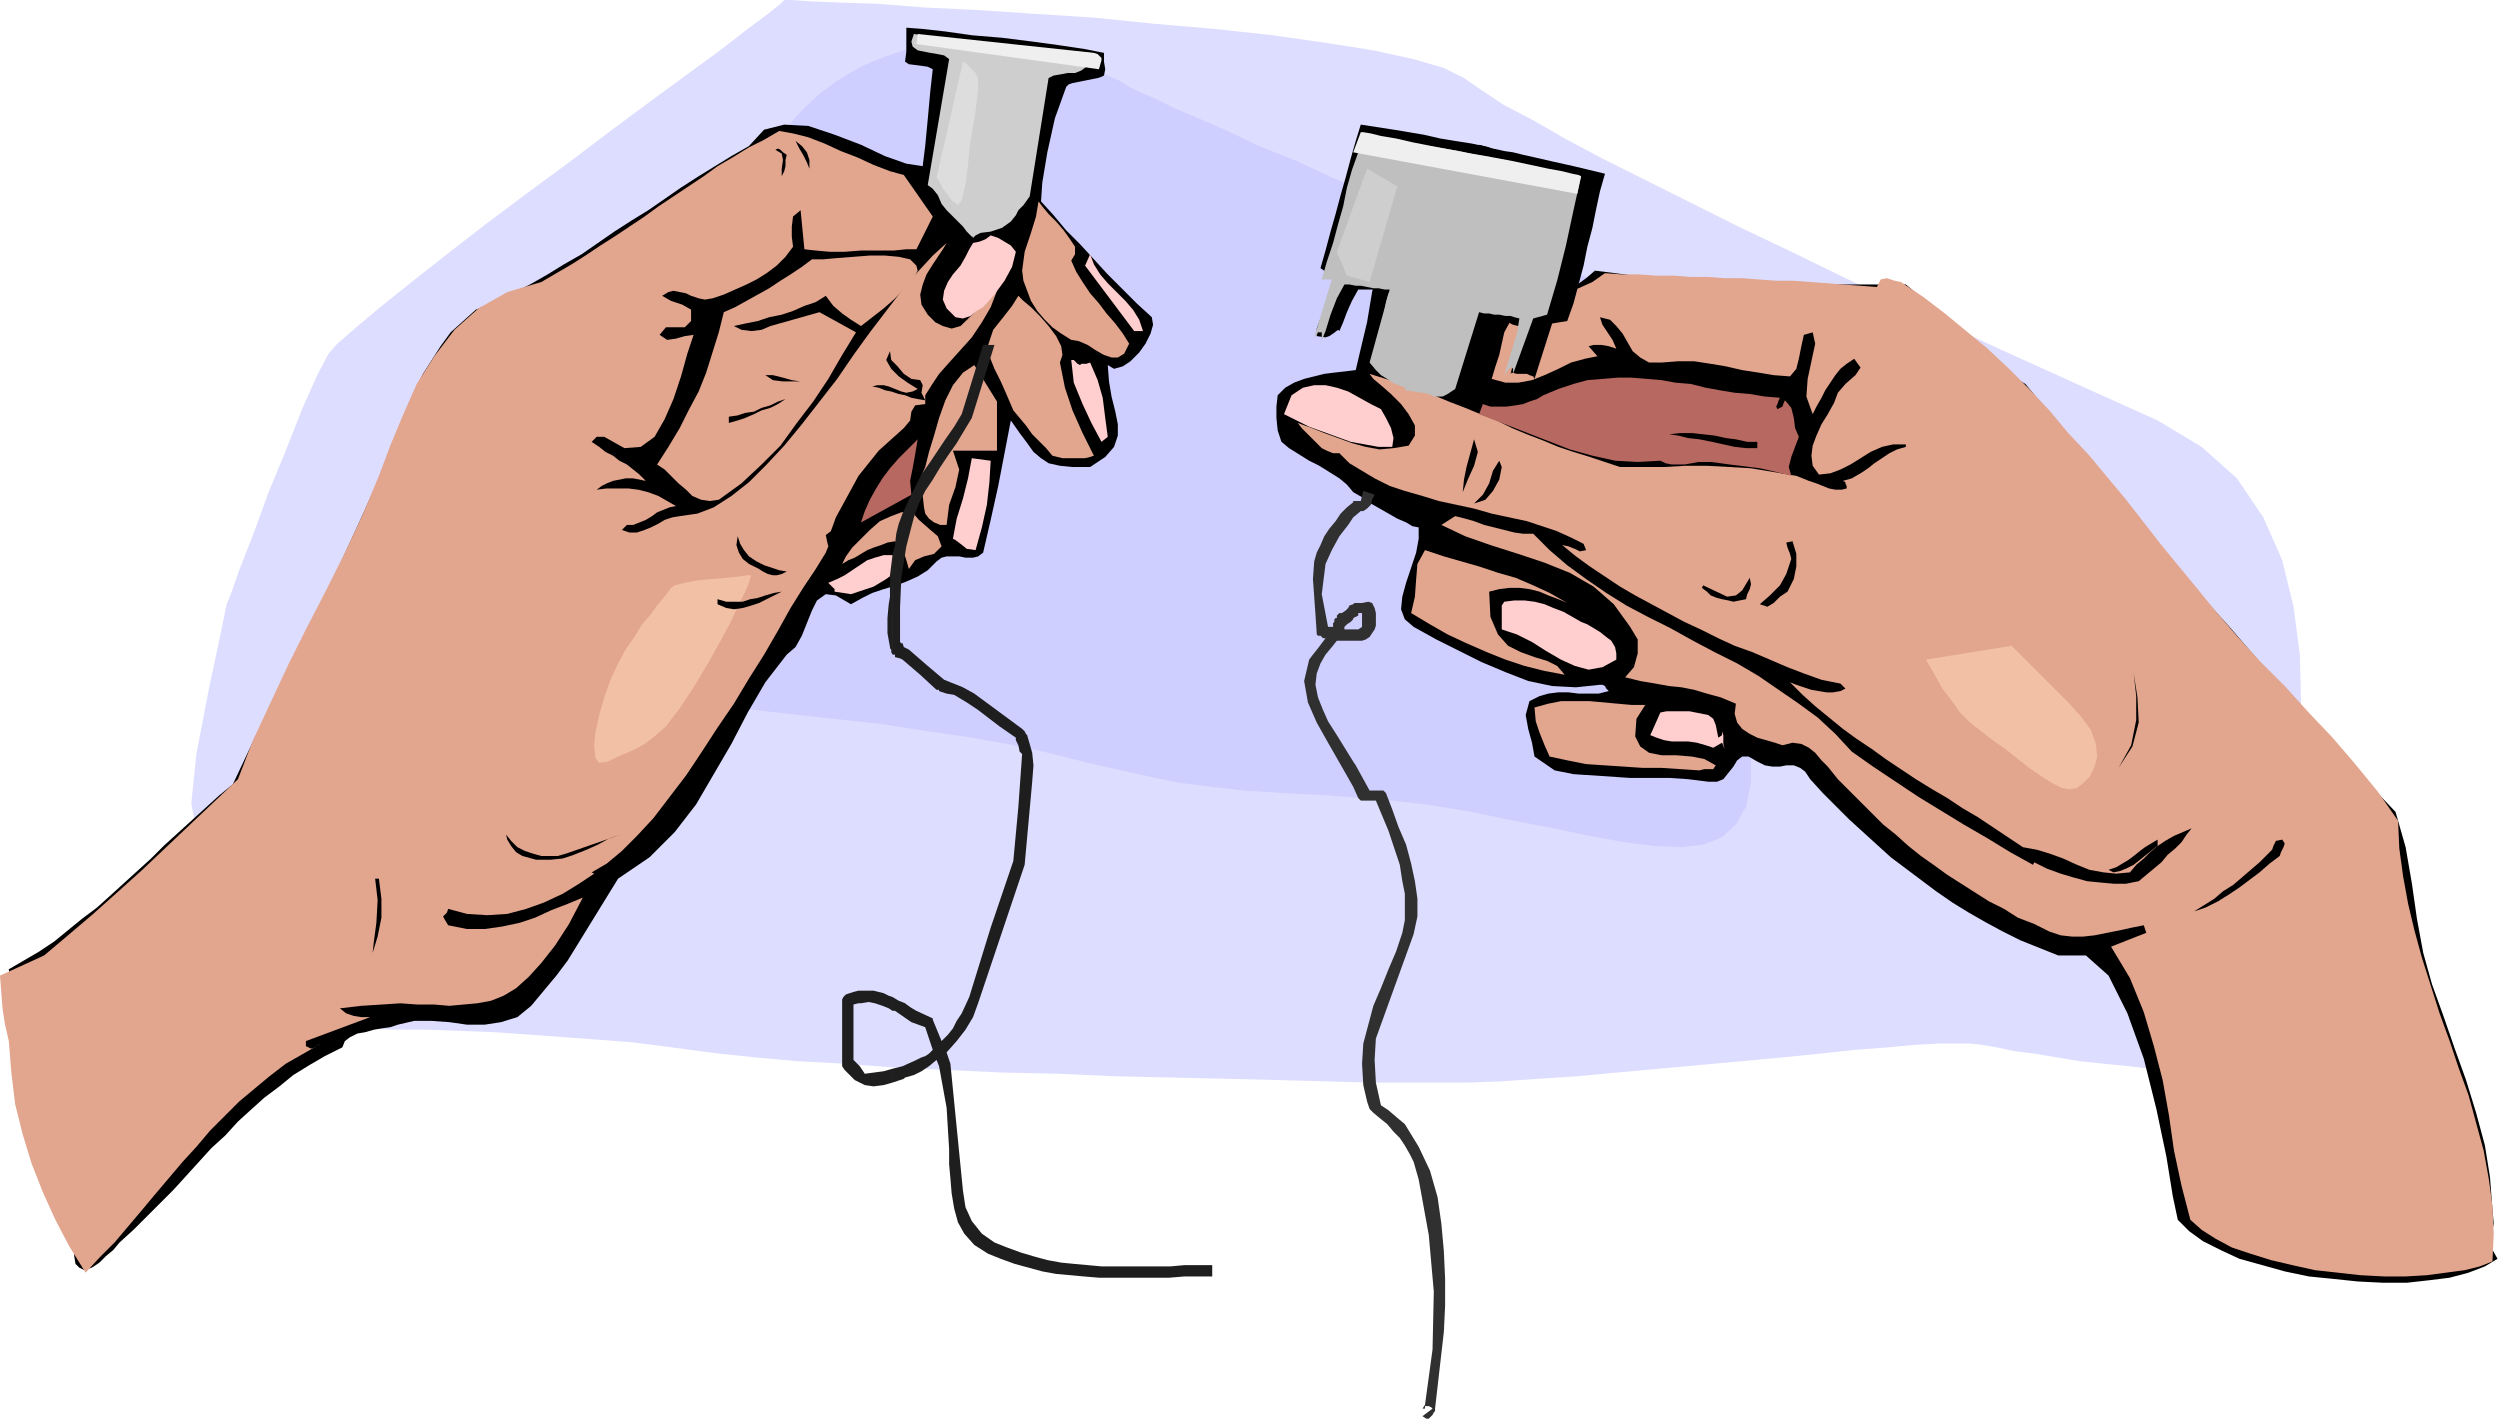 <svg xmlns="http://www.w3.org/2000/svg" fill-rule="evenodd" height="1.128in" preserveAspectRatio="none" stroke-linecap="round" viewBox="0 0 1986 1128" width="1.986in"><style>.pen1{stroke:none}.brush4{fill:#000}.brush5{fill:#e2a58e}.brush6{fill:#f2c1a5}.brush7{fill:#ffcece}.brush8{fill:#b76860}.brush9{fill:#cecece}.brush10{fill:#efefef}.brush12{fill:#bfbfbf}</style><path class="pen1" style="fill:#ddf" d="m623 0-3 3-10 8-16 12-22 17-26 19-30 22-31 23-33 25-34 25-32 24-31 24-28 22-25 20-19 16-15 13-7 8-9 17-12 27-13 33-14 34-12 33-11 28-7 20-3 7-4 20-10 47-10 52-4 39 3 17 7 24 9 29 12 31 11 29 9 25 7 17 3 6h37l18 1h22l23 1h26l27 1 27 1 28 2 28 2 27 2 26 2 24 3 22 3 23 3 29 3 33 3 37 2 40 3 42 2 44 2 45 1 45 2 45 1 43 1 41 1 38 1 35 1h79l26-1 29-2 31-2 32-3 33-3 33-3 33-3 32-3 30-3 28-3 26-2 22-2 19-1h24l9 1 12 2 14 3 16 2 18 3 18 3 19 2 20 2 18 2 18 1h16l14-2 12-2 9-4 5-6 1-7 1-12 3-18 6-24 7-29 7-32 7-36 6-38 5-40 2-40-1-40-5-38-9-37-15-34-21-31-28-25-35-21-40-18-42-19-42-19-43-20-43-19-42-20-41-20-40-19-38-19-36-18-34-17-30-16-26-15-23-12-18-12-13-9-16-8-24-7-32-7-38-6-42-6-46-5-47-4-49-5-47-3-45-3-42-2-38-3-31-1-23-1-15-1h-5z"/><path class="pen1" style="fill:#ceceff" d="m895 68-1-1-5-3-9-4-12-5-14-5-17-6-18-4-20-4-11-1-11-1h-22l-11 1-12 2-11 2-12 4-11 4-12 5-11 6-11 7-11 8-10 9-10 10-10 12-34 43-28 32-21 24-16 19-10 18-6 18-1 22 2 29v17l-5 19-9 18-10 19-12 20-12 19-10 19-9 19-5 17v17l6 16 13 15 20 13 30 11 41 9 52 7 54 6 46 5 39 6 34 5 28 5 24 5 21 5 19 5 18 4 18 4 18 4 20 4 24 3 26 3 32 2 37 2 39 3 37 4 36 6 34 7 31 6 29 6 27 5 24 3 21 1 18-2 15-6 11-10 8-14 4-20v-25l-4-32-10-67-5-60-4-53-6-46-11-40-19-32-29-26-43-20-26-9-27-10-30-11-30-12-30-13-31-12-30-13-28-13-28-11-25-12-23-10-19-8-16-8-12-5-8-4-2-1z"/><path class="pen1 brush4" d="m827 160 10 11 10 12 11 11 11 12 11 12 12 12 11 11 12 11 1 6-2 7-4 8-5 7-7 7-6 4-7 2-5-3 1 13 2 12 3 12 2 10v9l-3 9-7 8-12 8h-14l-10-1-9-2-6-4-6-5-5-7-6-8-7-10-5 26-5 26-6 27-6 26-4 3-4 1h-6l-5-1h-10l-4 1-4 3-7 7-8 5-9 4-8 3-10 3-9 3-8 4-9 5-12-7-8-1-7 5-4 8-4 10-4 10-5 9-7 6-17 22-14 24-13 25-14 24-14 24-17 22-20 20-25 17-8 13-8 13-8 13-8 13-8 13-9 12-10 12-10 12-11 9-13 4-13 2h-14l-14-2-14-1h-14l-13 3-6 2-7 1-6 1-7 2-6 1-6 3-4 3-2 5-14 7-12 7-13 8-11 9-12 9-10 9-11 10-10 11-11 10-10 11-10 11-10 11-10 10-11 11-11 11-11 10-5 6-6 5-5 5-6 4-6 2-4-2-3-3-1-6-1-24-5-30-8-34-10-35-10-35-9-30-7-25-2-15 12-7 12-7 12-8 11-9 11-9 12-9 10-9 11-10 11-10 11-10 10-10 11-10 11-10 11-10 11-10 11-9 17-36 18-36 17-36 18-35 17-36 17-37 16-36 15-37 5-12 5-13 6-12 7-11 7-11 8-11 10-9 10-9 14-6 15-7 14-7 14-8 13-8 14-8 13-9 13-9 14-9 13-8 13-9 13-9 14-9 13-8 13-8 14-8 12-13 16-4 19 1 21 7 21 8 19 9 17 6 13 2 2-16 2-21 2-22 2-18-4-2-7-1-8-1-3-2 1-8V22l13 1 18 2 21 3 24 2 24 3 22 3 20 3 15 3v7l1 6-1 5-2 1-3 1-5 1-5 1-5 1-5 1-3 1-2 2-9 25-6 27-4 24-1 15z"/><path class="pen1 brush5" d="m639 198-3-31-6 5-1 8v8l1 8-6 8-7 7-8 6-8 5-8 4-9 4-9 4-9 3-6 1-5-1-6-2-4-2-5-1-5-1-4 1-5 3 7 4 9 3 7 4v9l-5 5h-15l-5 6 6 4 7-1 7-2 7-1-5 15-5 18-6 18-7 16-8 14-11 8-13 1-16-9h-6l-2 2-2 2 6 4 5 4 6 3 5 4 6 3 5 4 5 4 5 5-5-1-5-1h-6l-5 1-5 1-5 2-4 2-4 3 8-1h17l8 1 8 2 8 3 7 4 7 4-5 1-5 2-5 2-4 3-5 3-5 2-5 2h-5l-4 4 6 2h6l6-2 5-2 6-3 5-3 6-2 6-1 14-2 13-5 14-9 14-11 14-14 14-15 14-17 14-18 14-18 13-19 13-18 13-17 13-17 12-14 12-13 11-10-3 5-4 6-4 6-5 8-3 8-2 8 1 8 5 8 6 6 6 3 7 2 7-2 29-28-5 13-7 12-8 12-9 10-9 10-8 9-6 9-5 8v7l-8 1-3 5-1 7-5 6-10 9-10 9-8 10-8 10-6 11-6 11-6 11-4 11-4 3 1 5 1 4-2 5-8 13-10 15-10 16-10 18-11 19-12 19-12 20-13 19-13 20-12 18-13 17-13 17-13 14-12 12-12 10-12 7 2 1-12 8-13 8-15 7-14 5-15 4-16 1-16-1-15-4-1 3-2 2-1 1 1 2 3 5 15 3h14l14-2 14-3 12-4 13-6 13-5 12-5-11 21-11 17-11 14-10 11-10 9-10 6-10 4-11 2-11 1-11 1-12-1h-13l-14-1-15 1-16 1-17 2 5 4 6 2 6 1h7l-51 19v4l4 2 3-1 3-2 2-1-14 8-14 8-13 10-12 10-12 10-12 12-11 11-11 13-11 12-11 13-11 13-10 12-11 13-11 13-12 12-11 12-13-21-11-21-10-22-9-23-7-23-6-24-3-25-2-25-3-13-2-13-1-13-1-13 35-16 19-16 20-17 19-17 20-18 19-18 19-18 19-18 19-18 12-31 14-30 14-30 15-30 15-29 15-30 14-30 13-31 9-24 10-24 11-25 14-22 16-21 19-17 23-13 27-8 12-7 12-7 11-7 12-8 11-7 12-8 12-8 11-8 12-8 12-8 12-8 11-8 12-7 13-8 12-6 12-7 11 2 12 3 13 5 13 6 13 5 13 6 13 5 11 3 23 33-13 26h-8l-10 1h-26l-13 1h-12l-11-1-9-1z"/><path class="pen1 brush6" d="m533 467-2 3-4 5-5 6-5 7-7 8-6 10-7 10-6 11-6 13-5 14-4 14-3 14-1 11 1 9 3 4 7-1 8-4 7-3 7-3 7-4 8-6 9-8 10-13 12-18 12-20 10-18 8-15 6-13 5-10 3-7 1-4 1-2h-3l-7 1-10 1-11 1-12 1-10 2-8 2-3 2z"/><path class="pen1 brush4" d="m643 134-2-5-3-6-3-5-3-6 5 4 4 5 2 6v7zm-18-11-1 4v5l-1 4-2 4v-6l1-7-1-5-5-3 2-1 2 1 2 2 3 2z"/><path class="pen1 brush5" d="m851 207 4 9 5 8 6 9 7 8 6 8 7 8 6 8 5 8-4 8-5 3h-5l-6-2-7-4-6-4-7-3-6-1-8-5-7-5-6-6-6-7-5-8-3-8-3-8-1-8 2-15 5-15 4-13 2-12 3 4 5 6 6 6 6 7 5 7 4 6v6l-3 5z"/><path class="pen1 brush7" d="m807 200-3 12-6 11-8 11-9 10-5 3-5 4-6 2-6-1-7-7-3-7 1-7 3-7 4-6 6-7 4-7 3-6 3-5 5-1 5-2 4-3 6 2 5 3 5 3 4 5zm101 63h-7l-39-52 4-9 3 8 5 8 6 7 7 7 7 7 6 7 5 8 3 9z"/><path class="pen1 brush5" d="m684 259-8-5-7-5-7-6-6-8-8 5-9 3-9 4-9 3-10 2-9 3-10 2-9 2 6 3 8 1 8-1 7-3 39-11 29 16-11 18-11 19-12 18-13 17-13 18-15 15-16 15-18 13-7 1-7-1-7-3-5-5-6-5-6-6-5-5-6-4 9-14 9-15 7-14 8-15 6-15 5-16 5-16 4-16 9-4 9-5 9-5 9-5 9-6 8-5 9-6 8-6h9l11-1 13-1 13-1h12l11 1 9 2 5 5 1 4-2 4-4 6-6 6-7 7-8 7-9 7-9 7zm158 29 4 20 6 18 8 18 9 18-3 1-4 1h-18l-4-1-4-1-5-6-5-5-6-6-5-7-5-6-5-6-3-7-3-7-4-9-5-10-4-10-1-9 4-12 8-10 7-9 5-8 4 4 6 5 7 7 7 8 6 8 4 8 1 7-2 6z"/><path class="pen1 brush4" d="m724 301 7 1 2 4-1 6 3 6-6-1-5-1-5-2-5-1-6-2-5-1-5-2-5-1 4-1h5l4 1 5 2 5 2 4 1 5-1 4-2-8-5-7-5-6-6-4-7 3-7 1 7 5 5 5 6 6 4z"/><path class="pen1 brush7" d="m858 290 1-1h4l3-1 6 14 4 14 2 16 2 15-5 4-8-15-7-15-7-17-2-18h2l2 2 1 1 2 1z"/><path class="pen1 brush4" d="M636 303h-14l-8-1-6-4h6l8 2 7 2 7 1zm-6 11-6 3-6 4-6 3-7 2-6 3-7 3-6 2-7 2v-5l7-1 6-2 7-1 6-3 7-2 6-3 6-2 6-3z"/><path class="pen1 brush5" d="M792 358h-35l5 15-3 14-5 14-2 16h-5l-5-2-4-3-3-4-1-5-1-9-1-9-1-5 4-9 3-12 4-13 4-14 5-14 6-12 8-10 9-6 18 29v39z"/><path class="pen1 brush8" d="m724 393-40 22 3-9 4-9 5-9 5-8 6-8 7-8 7-7 8-8-2 12-2 11-2 10 1 11z"/><path class="pen1 brush7" d="m787 366-1 17-2 18-4 18-5 18-7-1-5-4-4-3-2-1 3-16 5-16 4-16 3-16 15 2z"/><path class="pen1 brush5" d="m711 430-6 1-5 2-6 2-5 2-5 3-5 3-5 2-5 3 3-6 5-7 7-7 7-7 8-7 9-4 8-3 8-1 6 7 8 7 7 6 3 8-6 6-8 2-7 3-5 7-2-7-2-6-3-5-4-4z"/><path class="pen1 brush4" d="m625 454-4 2-4 1h-3l-4-1-4-2-3-2-4-2-4-2-5-4-3-5-2-6 1-7 2 6 3 5 4 5 6 4 6 3 6 2 6 2 6 1z"/><path class="pen1 brush7" d="m713 446-2 6-3 5-4 3-5 3-5 3-6 2-6 2-6 2-13-2v-2l-2-2-1-1-2-2 7-3 6-3 6-4 6-4 6-4 6-2 7-2h7l4 5z"/><path class="pen1 brush4" d="m621 470-6 3-6 3-6 3-6 2-7 2-7 1-6-1-7-3v-4l7 2h13l6-2 6-1 6-2 7-2 6-1zM450 678l43-15-9 3-9 5-9 4-10 4-9 3-10 1h-11l-11-3-5-3-4-5-3-5-1-4 4 5 5 5 6 3 6 2 7 2h13l7-2zm-149 20 2 16v15l-3 15-4 13 1-9 2-15 1-18-2-17h3z"/><path class="pen1 brush9" d="m737 147 17-100-4-3-5-1-6-1-5-1-5-1-4-3-1-4 2-6 11 2 10 2 9 1 10 1 9 1 10 1 9 1 11 2-9 48-7 37-6 27-3 19-3 12-3 6-2 1-4-4-3-4-4-4-5-5-4-4-4-5-3-7-4-5-4-3z"/><path class="pen1 brush9" d="m818 156 15-94 4-2 6-1 5-1h6l5-2 4-3 2-4 1-7-10-1h-17l-7-1h-8l-7-1-9-1-9-2-7 46-6 37-5 28-4 20-3 13-2 7 1 2 2-2 4-2 8-1 9-3 7-5 4-5 2-4 4-4 5-7z"/><path class="pen1 brush10" d="m729 27 140 15 3 1 2 2 1 1v2l-2 7-145-20 1-8z"/><path class="pen1" style="fill:#ddd" d="m765 49-21 92 2 3 4 7 6 8 5 4 3-4 3-13 2-15 1-12 2-13 3-18 2-17v-9l-2-4-4-4-4-4-2-1z"/><path class="pen1 brush4" d="m1200 246 1-17 4-17 4-18 2-18 6-3 2-2-1-3-3-3-3-3-3-3-2-4v-5l-11-6-11-4-10-3-11-3-11-2-10-2-11-2-11-3-7 14-7 19-6 23-5 25-6 26-4 24-5 21-4 17-8 1-9 1-8 1-8 2-8 2-8 3-7 4-6 6-1 9v9l1 10 3 9 6 5 8 5 8 5 8 4 8 5 8 5 6 5 5 6 7 4 7 5 7 4 7 4 7 4 7 3 5 3 5 1v9l-2 11-4 12-4 12-3 11-1 10 3 8 7 6 18 10 18 9 18 9 19 8 18 7 19 4 19 1 19-2h2l2 1 1 2 2 2-8 2h-16l-8-1h-8l-8 1-7 2-8 4-3 11 2 11 3 11 2 11 16 11 15 3 15 1 15 1 15 1h31l15 1 16 2h7l5-2 4-5 4-5 3-5 4-3h5l7 4 6 3 6 1h6l5-1h6l5 2 4 3 4 6 10 11 10 10 11 11 11 10 11 10 11 10 12 9 12 9 12 9 13 9 13 8 14 8 13 7 14 7 15 6 15 6h22l18 16 15 30 13 36 10 40 8 38 5 31 4 19 9 9 11 8 14 7 15 7 18 5 18 5 19 4 20 2 19 2 20 1h19l18-2 16-2 15-4 13-5 10-6-5-9v-9l2-10-1-11-2-26-4-25-7-26-8-26-9-25-9-26-9-25-7-25-5-27-4-28-5-29-8-28-19-20-19-21-19-21-18-21-19-21-19-21-18-21-19-21-18-21-18-22-19-21-18-22-18-22-18-21-17-22-18-22-14-8-13-9-12-10-11-11-11-10-10-11-12-10-12-10h-77l-15-1h-31l-16-1-15-1-15-1-16-1-15-1-16-1-15-2-16-2-7 6-7 5-8 5-9 4-9 3-9 3-9 2-9 3z"/><path class="pen1 brush5" d="m1491 228-13-1-14-1-13-1-13-1-14-1h-13l-14-1-13-1h-14l-13-1h-14l-13-1h-14l-14-1h-13l-14-1-10 7-11 5-12 3-12 3-11 4-10 6-8 8-6 11-2 9-2 9-3 9-3 10 11 3h10l11-2 10-4 11-5 10-5 11-3 10-2-7-8 4-1h6l6 1 6 2-3-7-4-6-4-6-2-6 8 2 5 5 5 6 4 7 4 7 6 5 7 4h10l13-1h13l13 2 12 2 13 3 13 2 12 2 13 1 5-6 2-8 2-10 2-9 7-2 2 9-3 14-3 14-1 14 5 14 3-6 4-7 3-6 4-6 4-6 4-5 5-4 6-4 5 7-4 6-8 7-6 7-3 8-5 9-5 8-4 9-3 8-1 8 1 8 5 7 9-1 8-3 8-4 8-5 8-5 9-4 9-2h10v2l-7 2-6 3-6 4-6 4-5 4-6 4-7 4-7 2 2 1v1l1 2v2l-4 1h-5l-5-1-5-2-5-2-6-2-5-2-5-2-18-3-18-3-17-1-18-1h-17l-17 1h-35l-12-4-12-4-13-4-12-4-12-5-13-5-12-5-12-6-13-5-12-5-13-5-12-5-13-5-13-4-12-4-13-4 3 4 6 5 8 7 8 8 6 8 5 9v8l-5 8-12 2-11 1-11-2-11-3-11-4-11-4-10-4-11-4 3 4 4 4 4 4 4 4 4 4 4 2 5 2h5l8 8 10 6 10 6 12 6 12 4 14 4 13 4 14 3 14 3 14 4 14 3 14 3 12 4 12 4 11 5 10 5 2 5-5 1-4-2-5-2-5-1 11 9 11 8 12 8 12 8 12 7 13 7 13 7 13 7 13 6 14 7 13 6 14 5 14 6 14 6 13 5 14 5 5 1 5 1 5 1 4 4-4 2-6 1h-5l-6-1-6-1-6-2-6-2-5-2 10 10 10 9 11 9 11 9 11 8 12 8 11 8 12 8 12 8 13 8 12 7 12 8 12 7 12 8 12 8 12 8 11 2 10 3 11 4 11 5 10 4 11 2 10 1 11-1 5-6 6-5 5-5 6-5 6-4 7-4 7-3 7-3-4 5-4 6-5 5-6 5-5 6-6 5-6 5-6 5-10 2h-10l-11-1-10-1-11-3-10-3-11-4-10-5-1 2-18-10-18-11-19-11-18-11-18-11-18-12-18-12-17-12-13-14-14-13-15-11-16-11-16-11-17-10-18-9-17-9-18-10-18-9-17-9-16-10-16-11-15-11-14-12-13-13h-8l-7-1-8-2-8-2-8-2-8-3-7-2-8-2-11 7 19 9 20 7 22 7 21 7 20 8 19 11 16 14 13 18 6 10v11l-3 11-7 8 12 3 12 2 11 2 10 1 10 2 10 3 11 3 12 5-1 8 2 7 4 5 6 4 6 3 7 2 7 2 6 2 8-2 7 1 6 3 5 4 5 6 5 5 4 5 4 5 9 9 9 9 9 9 9 9 10 8 10 9 10 8 10 7 11 8 11 7 11 7 11 7 12 6 11 7 13 5 12 6 9 3 9 1h9l9-1 10-2 10-2 9-2 10-2 2 6-28 11 15 25 11 27 8 27 7 27 5 28 4 28 6 28 7 27 9 8 11 7 13 7 15 5 16 5 17 4 18 4 18 2 18 2 19 1h17l17-1 15-2 15-2 12-3 10-4 1-22-1-22-3-22-4-22-6-22-6-22-8-22-7-21-8-22-7-22-7-22-6-22-5-21-4-22-3-22-1-22-16-23-18-22-18-21-19-20-19-21-20-20-19-21-18-21-13-16-14-17-14-17-14-18-14-18-15-18-15-18-16-17-15-18-16-17-16-16-17-16-17-14-17-14-17-13-18-12-5-1-6-2-5 1-3 6z"/><path class="pen1 brush8" d="m1412 325-1-2 1-2 1-3 1-2-12-1-12-2-12-1-12-2-11-2-12-3-12-1-11-2-12-1-12-1h-11l-12 1-12 1-11 3-12 4-12 5-5 3-6 2-5 2-6 1-7 1h-13l-6-2-3 8 18 7 18 7 18 7 18 7 18 5 18 4 18 1 18-1 4 2 5 1h10l6-1 5-1h10l8 1 7 1 8 1 8 1 8 1 9 2 8 2 8 2-2-7 2-8 3-8 3-8-3-7-1-8-2-8-5-6-1 2-1 3-2 1-2 1z"/><path class="pen1 brush4" d="m1326 345 7 1 8 2 9 1 10 2 9 2 9 2 9 1h9v-5h-8l-9-2-8-1-9-2-9-1-9-1h-9l-9 1zm357 265 11-17 5-19-1-20-3-19 2 18v19l-4 20-10 18zm-260-166-4 12-5 9-8 8-8 7 6 2 5-3 5-5 6-4 5-10 2-10v-10l-3-10-5 1 1 4 2 5 1 4zm-252-95-3 11-3 11-2 10-1 10 4-10 5-11 3-11-3-10z"/><path class="pen1 brush7" d="m1026 314-6 15 10 5 10 5 11 4 11 4 11 4 11 2 11 2h11l1-7-2-8-4-8-4-7-8-4-9-5-9-5-9-3-9-2h-9l-9 2-9 6z"/><path class="pen1 brush4" d="m1171 400 9-3 6-7 5-9 2-10-2-5-5 8-3 10-5 9-7 7zm201 74-19-9-1 2 4 3 3 3 5 2 4 1 5 1 4 1 5-1 5-1 1-4 2-4 1-4-1-5-3 5-3 5-5 4-7 1zm439 206 1-3 2-4 1-3-2-3-5 1-2 4-1 3-3 3-7 7-7 6-7 6-7 6-8 5-7 6-8 5-8 5 9-3 10-5 8-5 9-6 8-6 8-6 8-7 8-6zm-136 11 4 2 5-1 5-2 6-3 5-4 5-4 5-4 4-3v-5l-5 3-5 3-4 3-5 4-4 3-5 3-5 3-6 2z"/><path class="pen1 brush5" d="m1132 437-6 11-1 12-1 14-3 13 15 9 14 8 15 7 16 7 15 6 15 5 16 4 16 3-6-7-8-4-10-3-11-4-10-5-8-9-6-14-1-20 8-2 8-1h8l8 1 8 2 7 3 8 3 7 3-14-8-13-6-14-6-14-4-15-5-14-4-14-4-15-5z"/><path class="pen1 brush7" d="m1195 478-2 3v19l12 4 12 6 11 7 12 7 11 5 11 3 11-2 11-6v-5l-1-5-3-5-4-3-5-4-5-3-5-3-5-2-7-4-7-4-8-3-7-3-8-2-8-1h-8l-8 1zm124 88-8 18 5 2 6 2 6 1h13l7 1 7 2 6 2 7-4 2 5-1-4v-7l-1-3v3l-3 2-1-5-1-5-2-5-4-3-5-1-5-1-5-1h-18l-5 1z"/><path class="pen1 brush5" d="m1219 562 1 11 3 9 4 10 4 9 14 3 15 3 15 1 15 1 15 1h15l15 1 15 1 4-1h7l2-3-9-5-10-2-12-1h-12l-10-2-7-5-4-8 1-14 7-11h-11l-11-1-11-1-11-1h-23l-10 2-11 3z"/><path class="pen1 brush4" d="m1123 308 7-2 7-1h19l6-1 7-2 7-4 15-45 7 3 4 2 4 1 5 2-1 10-4 9-4 9-2 8 1-1 4 1h8l2 1 3 1 1 2 14-44 12-2 5-14 4-15 4-15 3-15 4-15 3-15 3-14 4-14-25-6-18-4-13-3-9-2-8-2-7-1-9-2-11-3-4 16-5 22-8 28-8 30-8 30-8 28-6 23-5 16z"/><path class="pen1 brush12" d="m1116 310 8 1 6 1 5 1 4 2h7l4-2 6-4 19-61 4 1h4l4 1h4l5 1h4l3 1 4 1-2 12-4 13-4 13-2 8 1-2 1-2 1-1 2-2h1l1 1v4l16-44 11-3 8-27 7-28 6-28 6-27-11-2-10-2-11-2-11-2-11-2-11-1-12-1-12-1-4 15-6 22-7 26-8 28-8 28-7 26-7 22-4 16z"/><path class="pen1 brush4" d="m1117 308-7-10-5-6-4-7-7-10 12-45h-27l-5 9-4 9-3 8-3 7-1-1-4 3-3 2-3 1-7-1v-6l3-8 4-5 6-28-10-7 4-14 4-15 4-14 4-15 4-14 4-15 4-14 4-13 13 2 13 2 12 2 12 2 13 3 12 2 13 2 14 3-6 16-8 22-10 27-10 30-10 29-9 28-8 23-5 16z"/><path class="pen1 brush12" d="m1127 312-6-2-5-2-5-2-5-2-4-3-5-3-4-4-5-6 16-58h-4l-5-1h-4l-5-1-5-1h-4l-5-1h-4l-6 11-5 13-4 13-4 10 1-3v-6h-3l-1 2-2 2 14-46h-8l4-14 5-15 4-15 4-14 3-15 4-14 5-14 4-13 14 2 13 1 12 3 13 2 12 2 12 2 13 3 13 2-5 16-7 22-8 26-8 29-9 29-8 26-7 23-6 16z"/><path class="pen1 brush10" d="m1256 140-3 14-178-33 6-16h2l6 1 8 2 12 2 13 3 15 3 16 3 16 3 17 3 16 3 14 3 14 3 11 2 8 2 5 1 2 1z"/><path class="pen1 brush12" d="m1125 244-2 9-3 20-3 21-1 9-4-2-7-4-8-5-4-6 2-11 3-18 3-17 2-7 4 1 8 4 7 3 3 3z"/><path class="pen1" d="m1092 393-2 4-1 4-3 3-3 2h-2l-6 5v-13h6l2-8 9 3zm-17 87 1-1h6l5-1 3 1 2 4 1 4v10l-1 3-2 3-2 3-3 2-3 1h-7v-9h4l3-2v-11h-3v2l-4 2v-11zm0 125 2 3 11 20h11l1 1 1 1 5 13 5 14 6 14 4 15 3 14 2 14v14l-3 14-30 83-1 17 1 18 4 18 6 4 7 6 6 5 11 18 9 19 6 21 3 21 2 22 1 22v21l-1 21-7 61v2l-1 1-1 2-1 1-1 1-1 1h-2l-3-2 8-6-1-1-2-1h-3v2h-2l2-3 6-44 1-46-4-45-8-44-2-7-2-7-3-6-4-7-4-6-5-5-5-6-5-4-6-5-3-3-2-6-3-13-1-17 1-16 4-15 4-15 6-14 6-15 6-14 5-15 2-10v-21l-2-10-2-13-9-27-10-24h-12l-1-1-1-1-4-9v-20zm0-194-4 6-7 9-6 11-5 11-3 24 5 26h4v-3l1-1v-2l1-1h1v-2l2-2h2l3-2 2-2 1-2 3-1v12l-2 2-3 2-2 2v2h7v9h-13l-4 5-5 6-4 7-3 8-1 9 2 10 4 10 4 9 7 11 13 21v20l-20-35-9-16-7-16-3-17 4-17 3-4 4-5 3-4 3-4h-2l-1-1-1-1h-2l-1-1v-1l-1-15-1-14-1-14 1-14 2-7 3-6 3-7 4-6 5-6 4-6 5-5 5-4v12z" style="fill:#303030"/><path class="pen1" d="m790 274-18 58-6 10-6 10-7 10-6 9-6 10-6 9-5 10-4 11-6 23-4 25-1 24v27l1 1h1l1 3 4 2 15 13 13 11 5 2 10 4 9 5 38 28 1 1 1 1 1 2 1 1 4 14 1 10-1 13-2 22-4 44-37 110-4 11-6 10-7 9-8 9 3 9 10 101 2 13 5 11 8 10 10 7 10 4 11 4 10 3 11 3 11 2 10 1 11 1 11 1h55l11-1h22v9h-22l-12 1h-56l-12-1-11-1-11-1-11-2-11-3-11-3-11-4-10-4-11-7-8-9-5-9-3-11-2-12-1-12-1-11v-12l-2-33-6-33-2-5-6 5-6 4-6 3-7 2-1 1-3 1-3 1-3 1v-11l8-2 11-5 4-2 3-1 3-2 3-3-6-18-11-4-13-9h-2v-11l5 3 5 2 4 3 5 3 13 6v1l7 17 5-5 4-5 3-6 4-6 6-13 17-55 18-53 4-43 3-42-2-2-1-5-2-4v-2l-13-9-17-13-9-6-5-3-5-3-6-1-6-2v-1h-2l-13-12-14-12-2-1-4-1v-2h-2v-79l2-8 1-9 2-8 3-8 5-11 5-10 5-10 7-10 6-9 6-9 7-10 6-10 17-55h9zm-81 586-7 2-8 1-7-1-4-2-4-2-4-4-4-4-2-3v-53l1-2 2-2 3-1 3-1 4-1h12l4 1 4 1 4 2 3 1v11l-3-2-5-2-6-2-5-1-6 1h-2l-4 1v44l5 5 4 6 15-2 7-2v11zm0-340-1-2v-2l-1-1v-1l-2-11v-12l1-11 1-6v-17l1-8 1-8v79z" style="fill:#1e1e1e"/><path class="pen1 brush9" d="m1086 134-24 66 8 19 18 5 22-76-24-14z"/><path class="pen1 brush6" d="m1530 524 1 2 3 5 4 7 5 9 7 9 7 10 8 8 9 7 9 7 10 7 10 8 9 7 10 7 8 5 8 4 6 1 6-1 5-4 5-5 4-8 2-8-1-10-4-11-8-11-10-11-10-10-9-9-9-9-7-7-5-5-4-4-1-1-68 11z"/></svg>
